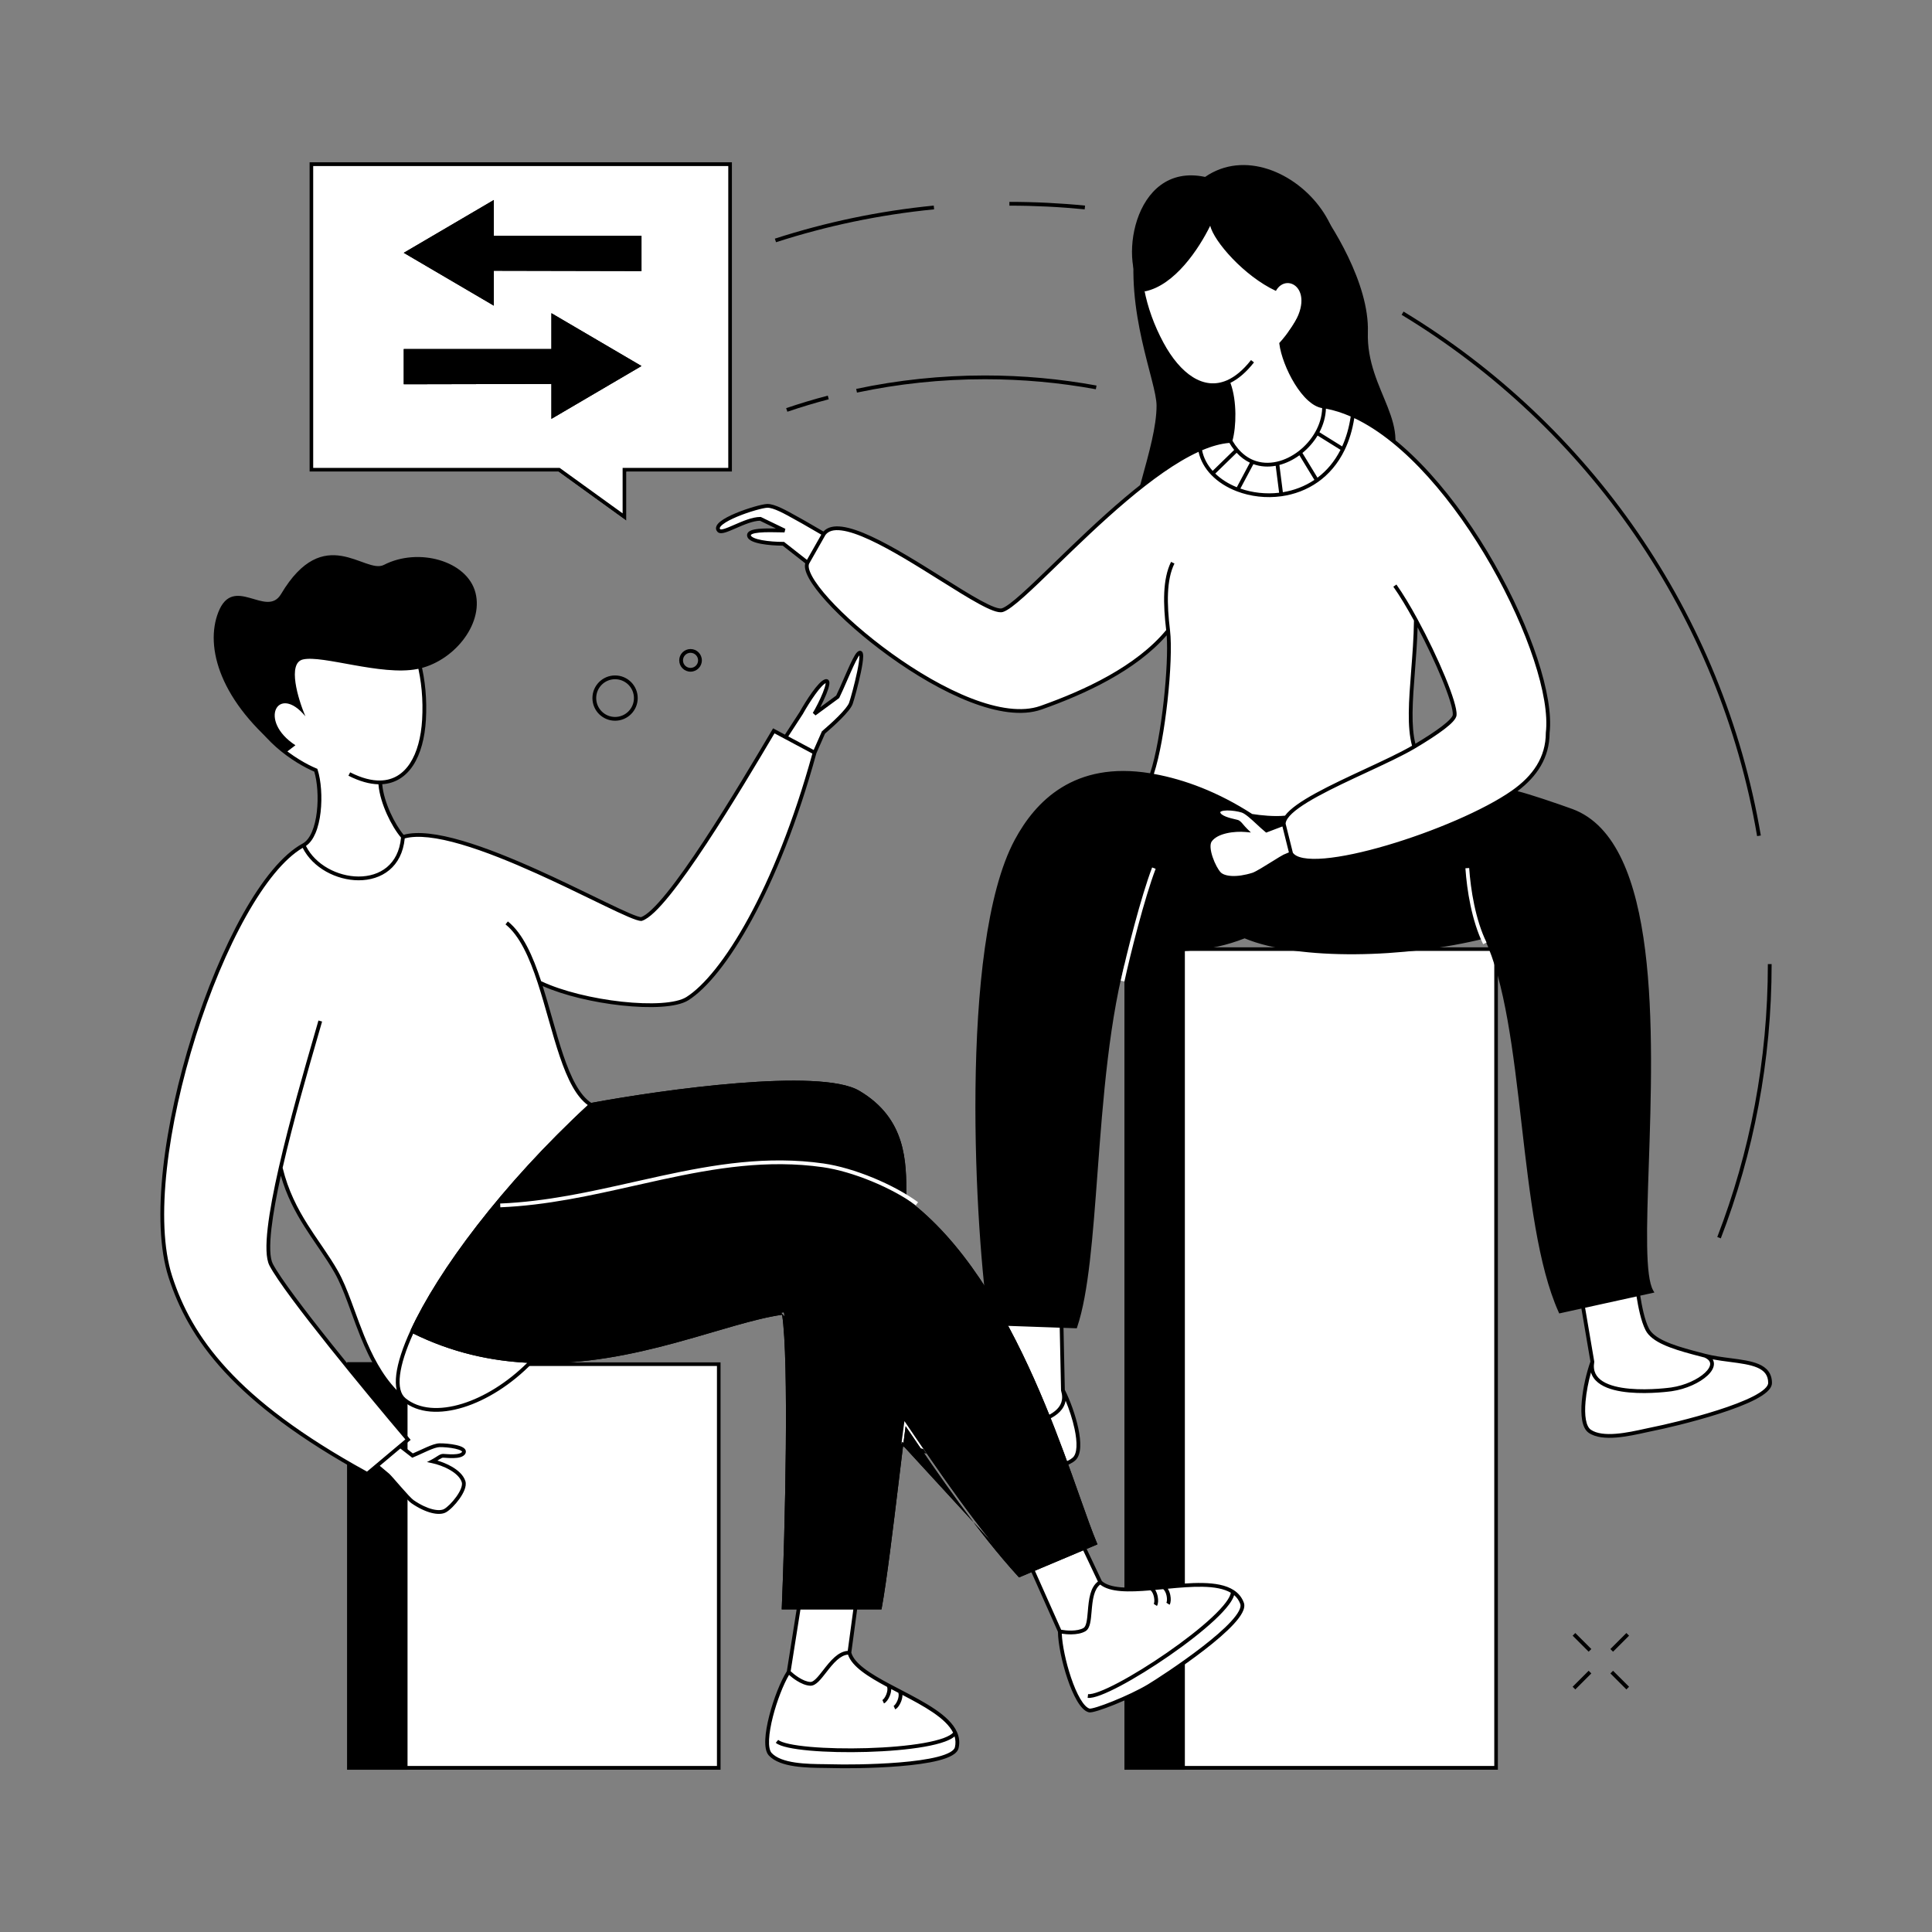 <?xml version="1.0" encoding="utf-8"?>
<svg xmlns="http://www.w3.org/2000/svg" fill="none" height="512" viewBox="0 0 512 512" width="512">
  <rect x="0" y="0" width="512" height="512" fill="#808080" stroke="none"/>
  <path clip-rule="evenodd" d="M261 100.5C249.375 100.5 238.036 101.721 227.104 104.04L226.896 103.062C237.897 100.728 249.305 99.5 261 99.5C271.103 99.5 280.993 100.416 290.59 102.171L290.41 103.155C280.872 101.411 271.043 100.5 261 100.5ZM219.627 105.814C215.918 106.787 212.261 107.889 208.661 109.113L208.339 108.166C211.962 106.934 215.641 105.826 219.373 104.847L219.627 105.814Z" fill="#000" fill-rule="evenodd"/>
  <path clip-rule="evenodd" d="M287.451 55.478C280.888 54.831 274.233 54.5 267.5 54.5V53.5C274.266 53.5 280.954 53.833 287.549 54.483L287.451 55.478ZM247.549 55.478C233.078 56.904 219.058 59.864 205.654 64.194L205.346 63.243C218.818 58.891 232.908 55.916 247.451 54.483L247.549 55.478ZM465.651 221.584C455.697 163.011 420.403 113.067 371.443 83.428L371.961 82.572C421.163 112.357 456.633 162.549 466.636 221.416L465.651 221.584ZM455.097 327.82C463.754 305.379 468.5 280.995 468.5 255.5H469.5C469.5 281.12 464.73 305.626 456.03 328.18L455.097 327.82Z" fill="#000" fill-rule="evenodd"/>
  <path d="M298 251H397V469H298V251Z" fill="#fff"/>
  <path clip-rule="evenodd" d="M396 252H299V468H396V252ZM298 251V469H397V251H298Z" fill="#000" fill-rule="evenodd"/>
  <path d="M298 251H314V469H298V251Z" fill="#000"/>
  <path d="M92 361H191V469H92V361Z" fill="#fff"/>
  <path clip-rule="evenodd" d="M190 362H93V468H190V362ZM92 361V469H191V361H92Z" fill="#000" fill-rule="evenodd"/>
  <path d="M92 361H108V469H92V361Z" fill="#000"/>
  <path d="M306.5 107.5C306.5 101.1 298 82.5 301 63C308.2 55 335.333 53 348 53C353 59.333 362.9 75.2 362.5 88C362 104 375.5 112.5 367 125.5C365.8 125.5 320.833 140.833 298.5 148.5C298.5 135.7 306.5 118.5 306.5 107.5Z" fill="#000"/>
  <path clip-rule="evenodd" d="M290.343 310.964C291.812 291.246 293.464 269.07 298.579 251.525C300.349 251.525 302.083 251.556 303.797 251.587C312.346 251.74 320.391 251.883 329.846 248.135C343.996 254.135 372.659 253.467 393.659 248.135C399.342 259.805 401.537 278.83 403.744 297.954C405.899 316.628 408.065 335.395 413.5 347.5L419.494 346.183L421.996 360.877C419.951 366.525 418.106 377.104 421.309 379.303C424.707 381.638 431.54 380.126 436.155 379.106C436.976 378.924 437.727 378.758 438.376 378.632C442.671 377.797 469.099 371.683 469.088 366.488C469.079 361.801 464.121 361.156 458.495 360.424C456.309 360.139 454.022 359.842 451.885 359.289L451.871 359.285C450.81 359.01 449.663 358.713 448.632 358.436C442.99 356.914 438.042 355.237 436.537 352.29C435.253 349.777 434.538 345.698 434.11 342.973L437.659 342.193C435.443 338.328 435.885 325.278 436.441 308.884C437.632 273.737 439.344 223.217 416.5 214.858C413.404 213.725 404.097 210.502 400.98 209.906C406.582 205.967 410.159 200.916 410.159 194.193C412.449 174.952 386.195 122.548 358.5 110.07C355.969 108.93 353.426 108.124 350.892 107.706C345.648 107.386 340.262 96.837 339.541 91.072C343.264 87.028 350.208 76.329 348.198 65.885C343.83 43.179 307.663 40.637 302.701 63.378C300.915 71.565 302.88 81.769 307.895 91.061C312.397 99.401 318.795 104.158 325.423 101.215L325.657 101.787C327.291 106.267 327.171 113.113 326.079 116.86C323.569 117.003 320.85 117.776 318 119.023C305.566 124.466 290.631 138.946 279.691 149.553C273.072 155.97 267.915 160.97 265.659 161.693C263.667 162.332 257.081 158.202 249.388 153.379C237.152 145.707 222.119 136.281 218.332 141.5L212.92 138.368C212.348 138.056 211.76 137.726 211.167 137.393C208.214 135.735 205.139 134.01 203.34 134.058C200.92 134.122 188.308 138.199 190.5 140.596C191.031 141.177 192.74 140.433 194.816 139.529C196.95 138.599 199.472 137.5 201.5 137.5L207.916 140.596C207.715 140.592 207.512 140.587 207.307 140.583C203.021 140.485 198.134 140.375 198.5 142C198.85 143.558 204 144.107 207.605 144.107L214 149.123C210.5 156 255.659 194.693 275.88 187.549C287.703 183.371 301.547 176.94 309.572 167.128C310.499 174.786 308.329 196.37 305.122 205.483C284.849 201.994 274.741 212.828 269.394 222.735C254.379 250.555 259 328 262.587 350.707L266.394 350.841C266.398 351.621 266.464 352.585 266.536 353.631C266.724 356.369 266.951 359.671 266.212 361.697C265.077 364.805 257.26 368.311 251.845 370.509C249.792 371.318 247.558 371.892 245.422 372.441C239.922 373.855 235.072 375.103 235.634 379.757C236.256 384.913 263.232 387.761 267.597 388.067C268.256 388.113 269.022 388.186 269.859 388.266C274.564 388.717 281.531 389.384 284.619 386.653C287.529 384.08 284.409 373.805 281.691 368.448L281.326 351.37L285 351.5C287.983 342.64 289.097 327.686 290.343 310.964ZM374.477 177.758C373.86 185.692 373.302 192.867 374.79 197.866C381.011 194.169 385.347 191.029 385.5 189.5C385.797 186.526 380.673 174.353 375.216 164.332C375.167 168.879 374.813 173.431 374.477 177.758Z" fill="#fff" fill-rule="evenodd"/>
  <path clip-rule="evenodd" d="M325.642 48.088C315.599 47.467 305.602 52.426 303.19 63.485C301.435 71.524 303.36 81.606 308.335 90.823C310.563 94.95 313.236 98.143 316.126 99.945C318.997 101.734 322.078 102.153 325.22 100.758C327.288 99.84 329.414 98.122 331.533 95.424L332.319 96.042C330.273 98.647 328.175 100.426 326.066 101.466L326.123 101.606L326.127 101.615C326.97 103.926 327.352 106.818 327.39 109.591C327.427 112.267 327.144 114.876 326.617 116.794C327.089 117.604 327.595 118.318 328.129 118.943C329.34 120.361 330.695 121.327 332.117 121.915C334.113 122.741 336.27 122.835 338.39 122.355C340.428 121.894 342.427 120.903 344.193 119.531C345.951 118.166 347.47 116.43 348.564 114.484C349.665 112.526 350.332 110.362 350.389 108.152C349.087 107.939 347.829 107.191 346.674 106.155C345.373 104.989 344.156 103.418 343.094 101.693C340.975 98.25 339.416 94.104 339.045 91.134L339.016 90.904L339.173 90.733C340.999 88.749 343.634 85.11 345.561 80.679C347.488 76.246 348.686 71.067 347.707 65.979C345.578 54.91 335.689 48.709 325.642 48.088ZM351.385 108.3C353.567 108.711 355.76 109.414 357.951 110.374C357.503 113.39 356.721 116.022 355.684 118.301L349.664 114.554C350.68 112.62 351.308 110.492 351.385 108.3ZM349.173 115.426C348.114 117.18 346.733 118.754 345.156 120.042L349.145 126.593C351.545 124.793 353.654 122.36 355.249 119.208L349.173 115.426ZM348.328 127.175L344.36 120.657C342.731 121.842 340.921 122.734 339.052 123.223L339.972 130.443C342.891 129.966 345.759 128.906 348.328 127.175ZM338.982 130.582L338.072 123.441C336.096 123.802 334.075 123.701 332.159 123.004L328.712 129.477C331.865 130.578 335.437 131.001 338.982 130.582ZM327.768 129.122L331.233 122.616C329.982 122.02 328.798 121.155 327.723 119.991L322.062 125.505C323.61 127.005 325.565 128.233 327.768 129.122ZM321.369 124.784L327.07 119.231C326.624 118.671 326.2 118.055 325.802 117.38C323.559 117.553 321.128 118.235 318.562 119.325C318.968 121.364 319.953 123.204 321.369 124.784ZM317.627 119.738C311.63 122.48 305.048 127.289 298.608 132.733C291.967 138.347 285.511 144.606 280.039 149.912L280.032 149.919C276.728 153.122 273.778 155.982 271.372 158.131C270.168 159.206 269.092 160.111 268.17 160.795C267.26 161.47 266.459 161.962 265.811 162.169C265.457 162.283 265.048 162.278 264.625 162.211C264.196 162.143 263.712 162.004 263.186 161.811C262.134 161.426 260.858 160.805 259.422 160.023C256.552 158.46 252.971 156.215 249.135 153.81L249.122 153.802C242.996 149.961 236.208 145.706 230.482 143.059C227.616 141.734 225.055 140.831 222.999 140.571C220.948 140.312 219.542 140.704 218.752 141.772L214.441 149.359C214.298 149.647 214.256 150.068 214.384 150.66C214.514 151.255 214.806 151.972 215.262 152.8C216.175 154.454 217.703 156.469 219.719 158.697C223.748 163.149 229.669 168.384 236.337 173.188C243.005 177.992 250.398 182.35 257.369 185.06C264.361 187.778 270.832 188.802 275.713 187.077C287.459 182.927 301.099 176.581 309.05 166.975C308.223 160.031 308.083 153.467 310.344 148.901L311.24 149.345C309.103 153.66 309.217 160.029 310.068 167.068C310.539 170.959 310.222 178.318 309.394 185.815C308.598 193.02 307.322 200.43 305.783 205.092C314.038 206.594 322.885 209.94 331.842 215.717C334.092 216.073 337.688 216.45 340.539 216.16C341.224 215.222 342.297 214.27 343.62 213.315C345.041 212.29 346.784 211.239 348.719 210.178C352.585 208.06 357.259 205.886 361.743 203.799L361.753 203.795C366.501 201.586 371.024 199.481 374.203 197.631C373.524 195.136 373.315 192.17 373.344 188.908C373.375 185.48 373.669 181.689 373.977 177.73L373.978 177.719C374.311 173.431 374.66 168.941 374.715 164.456C372.857 161.052 370.969 157.912 369.25 155.482L370.067 154.904C371.835 157.406 373.768 160.626 375.655 164.092C378.392 169.118 381.045 174.683 382.978 179.368C383.944 181.71 384.734 183.839 385.264 185.576C385.529 186.444 385.731 187.221 385.858 187.881C385.983 188.533 386.042 189.105 385.997 189.549C385.968 189.843 385.844 190.132 385.678 190.406C385.51 190.683 385.28 190.973 385.004 191.272C384.451 191.869 383.675 192.54 382.724 193.267C380.821 194.723 378.162 196.444 375.045 198.296C371.803 200.222 367.078 202.42 362.185 204.697L362.175 204.701C357.68 206.793 353.033 208.955 349.199 211.055C347.283 212.105 345.579 213.135 344.205 214.126C342.823 215.123 341.808 216.058 341.233 216.912C340.884 217.431 340.718 217.889 340.704 218.291L342.622 225.979C343.069 226.623 343.98 227.109 345.416 227.377C346.882 227.65 348.795 227.677 351.054 227.483C355.568 227.094 361.36 225.833 367.5 224.028C379.787 220.416 393.347 214.661 400.692 209.497C406.209 205.618 409.659 200.703 409.659 194.193V194.163L409.662 194.134C410.222 189.434 409.038 182.636 406.473 174.842C403.913 167.064 399.995 158.351 395.14 149.843C385.557 133.051 372.386 117.17 358.897 110.804C358.394 114.017 357.517 116.819 356.348 119.24C354.566 122.931 352.111 125.725 349.289 127.726C346.336 129.818 342.991 131.035 339.61 131.509C335.537 132.081 331.403 131.576 327.823 130.217C325.164 129.208 322.799 127.724 320.991 125.847C319.328 124.121 318.135 122.06 317.627 119.738ZM341.569 225.89L339.854 219.016L335.55 220.651L335.327 220.469C334.601 219.879 333.819 219.155 333.053 218.445L333.045 218.437C332.269 217.718 331.509 217.014 330.811 216.446C330.099 215.867 329.506 215.477 329.065 215.333C328.11 215.023 326.524 214.766 325.217 214.779C324.557 214.786 324.024 214.861 323.688 214.998C323.522 215.065 323.445 215.131 323.413 215.173C323.393 215.198 323.38 215.225 323.389 215.291C323.412 215.437 323.517 215.619 323.783 215.829C324.046 216.035 324.413 216.227 324.845 216.401C325.708 216.747 326.72 216.98 327.401 217.137L327.432 217.143C327.685 217.202 327.917 217.255 328.054 217.299C328.361 217.399 328.611 217.586 328.831 217.794C329.043 217.995 329.256 218.246 329.476 218.506L329.488 218.52C329.772 218.855 330.091 219.231 330.504 219.637L331.5 220.619L330.107 220.491C328.674 220.361 326.789 220.426 325.066 220.823C323.323 221.223 321.849 221.938 321.102 223.019C320.87 223.355 320.763 223.911 320.816 224.668C320.868 225.409 321.069 226.266 321.359 227.13C321.945 228.874 322.855 230.517 323.494 231.178C323.971 231.672 324.956 232.064 326.442 232.139C327.906 232.212 329.778 231.972 331.925 231.293C332.303 231.174 333.106 230.743 334.127 230.142C335.126 229.554 336.273 228.839 337.311 228.193L337.368 228.157C338.593 227.395 339.692 226.71 340.149 226.492L340.159 226.487L341.569 225.89ZM339.727 217.995C339.762 217.732 339.834 217.471 339.939 217.213C337.566 217.367 334.867 217.141 332.818 216.869C333.117 217.141 333.418 217.419 333.716 217.696L333.724 217.703C334.418 218.346 335.1 218.978 335.736 219.51L339.727 217.995ZM326.83 213.869C326.281 213.808 325.725 213.774 325.207 213.779C324.509 213.786 323.825 213.863 323.312 214.071C323.054 214.176 322.799 214.33 322.62 214.563C322.429 214.812 322.352 215.115 322.401 215.44C322.476 215.941 322.8 216.327 323.165 216.614C323.533 216.904 323.999 217.138 324.472 217.328C325.414 217.707 326.495 217.955 327.166 218.109L327.178 218.111C327.471 218.178 327.657 218.222 327.745 218.25C327.854 218.285 327.977 218.362 328.143 218.519C328.311 218.679 328.49 218.89 328.725 219.167L328.728 219.17C328.799 219.253 328.873 219.341 328.951 219.432C327.668 219.414 326.213 219.533 324.841 219.848C323.02 220.267 321.242 221.058 320.279 222.451C319.854 223.065 319.76 223.899 319.819 224.738C319.879 225.592 320.104 226.536 320.411 227.448C321.018 229.254 321.987 231.057 322.775 231.873C323.511 232.635 324.805 233.058 326.391 233.137C327.999 233.218 329.991 232.953 332.226 232.247C332.735 232.086 333.645 231.586 334.635 231.004C335.644 230.409 336.801 229.689 337.835 229.045L337.839 229.042C339.115 228.248 340.165 227.595 340.571 227.399L341.992 226.797C342.693 227.614 343.842 228.1 345.232 228.36C346.824 228.657 348.838 228.677 351.14 228.479C355.747 228.082 361.611 226.801 367.782 224.987C380.019 221.39 393.581 215.66 401.091 210.438C402.671 210.769 405.614 211.675 408.592 212.655C411.69 213.676 414.786 214.763 416.328 215.327C421.872 217.356 425.968 221.955 428.968 228.346C431.97 234.739 433.851 242.878 434.988 251.888C437.26 269.909 436.537 291.284 435.941 308.867L435.94 308.88C435.663 317.067 435.413 324.438 435.51 330.245C435.559 333.15 435.694 335.677 435.959 337.727C436.177 339.409 436.486 340.81 436.928 341.842L413.791 346.924C408.516 334.896 406.378 316.412 404.241 297.896L404.24 297.887C403.137 288.332 402.035 278.782 400.497 270.161C398.96 261.543 396.981 253.814 394.108 247.916C391.135 241.81 389.741 235.74 389.344 230.03L388.347 230.099C388.739 235.751 390.091 241.753 392.943 247.799C382.613 250.361 370.486 251.802 359.18 251.884C347.643 251.967 337.022 250.634 330.041 247.674L329.852 247.594L329.661 247.67C320.31 251.377 312.357 251.239 303.806 251.087H303.805C302.307 251.06 300.79 251.033 299.246 251.027C301.165 244.499 303.445 237.583 306.26 230.244L305.326 229.886C302.408 237.494 300.063 244.647 298.099 251.385C292.969 268.981 291.314 291.198 289.847 310.892L289.844 310.926C289.221 319.29 288.632 327.198 287.826 334.122C287.041 340.867 286.054 346.646 284.643 350.987L263.017 350.221C261.244 338.717 259.245 313.995 259.515 288.643C259.651 275.818 260.368 262.842 261.986 251.343C263.606 239.834 266.123 229.848 269.834 222.973C272.483 218.064 276.294 212.96 281.922 209.512C287.538 206.07 295.008 204.25 305.037 205.976C311.951 207.166 319.315 209.673 326.83 213.869ZM298.954 252.026C293.939 269.453 292.301 291.404 290.841 311.001L290.841 311.008C290.218 319.364 289.628 327.291 288.819 334.238C288.011 341.181 286.983 347.177 285.474 351.659L285.355 352.013L281.838 351.888L282.188 368.324C283.551 371.035 284.999 374.93 285.755 378.49C286.138 380.292 286.348 382.033 286.271 383.503C286.194 384.952 285.831 386.249 284.95 387.028C283.268 388.515 280.599 389.033 277.867 389.152C275.116 389.272 272.17 388.99 269.826 388.765L269.812 388.764C268.972 388.683 268.214 388.611 267.562 388.565C265.364 388.411 257.509 387.621 250.119 386.222C246.427 385.523 242.827 384.668 240.103 383.656C238.743 383.151 237.575 382.598 236.717 381.989C235.875 381.391 235.241 380.674 235.137 379.816C234.985 378.559 235.197 377.496 235.72 376.597C236.239 375.706 237.04 375.015 238.002 374.452C239.893 373.346 242.535 372.667 245.241 371.971L245.297 371.957C247.438 371.406 249.641 370.839 251.66 370.044C254.362 368.947 257.646 367.531 260.391 366.007C261.764 365.244 262.989 364.462 263.933 363.689C264.89 362.905 265.506 362.174 265.742 361.525C266.082 360.595 266.21 359.334 266.222 357.927C266.234 356.528 266.132 355.038 266.037 353.665L266.037 353.652C265.979 352.816 265.924 352.019 265.903 351.324L262.158 351.192L262.093 350.785C260.294 339.398 258.241 314.332 258.515 288.633C258.651 275.781 259.37 262.76 260.996 251.204C262.621 239.659 265.157 229.532 268.954 222.498C271.651 217.5 275.568 212.232 281.399 208.659C287.162 205.128 294.751 203.278 304.787 204.92C306.311 200.377 307.597 192.974 308.4 185.705C309.148 178.932 309.469 172.344 309.186 168.36C300.976 177.77 287.513 183.969 276.046 188.02C270.817 189.868 264.06 188.734 257.007 185.992C249.933 183.241 242.464 178.835 235.752 173.999C229.04 169.163 223.063 163.882 218.978 159.368C216.937 157.114 215.353 155.033 214.387 153.283C213.904 152.409 213.565 151.597 213.407 150.873C213.285 150.311 213.266 149.771 213.401 149.289L207.432 144.607C205.644 144.598 203.505 144.458 201.74 144.129C200.832 143.96 199.997 143.736 199.354 143.441C198.745 143.16 198.155 142.745 198.012 142.11C197.937 141.775 197.997 141.453 198.188 141.181C198.366 140.927 198.632 140.752 198.911 140.624C199.465 140.371 200.246 140.23 201.112 140.147C202.405 140.024 204.015 140.021 205.629 140.048L201.388 138.001C200.481 138.02 199.445 138.27 198.359 138.639C197.231 139.022 196.086 139.52 195.016 139.987L194.991 139.998C193.972 140.441 193.004 140.863 192.223 141.098C191.829 141.216 191.448 141.299 191.111 141.302C190.776 141.304 190.4 141.228 190.131 140.934C189.94 140.725 189.809 140.483 189.763 140.212C189.717 139.942 189.762 139.68 189.86 139.44C190.049 138.978 190.454 138.557 190.931 138.18C191.899 137.415 193.398 136.658 194.998 135.99C196.609 135.319 198.362 134.722 199.866 134.289C201.35 133.861 202.65 133.576 203.327 133.557C204.355 133.53 205.669 134 207.031 134.632C208.411 135.273 209.932 136.126 211.401 136.951L211.412 136.957C212.005 137.29 212.591 137.619 213.16 137.929L213.171 137.935L218.215 140.854C219.346 139.623 221.102 139.324 223.124 139.579C225.335 139.859 228.007 140.813 230.902 142.151C236.692 144.828 243.53 149.115 249.634 152.943L249.654 152.955C253.505 155.369 257.06 157.598 259.9 159.145C261.321 159.918 262.547 160.512 263.53 160.872C264.022 161.052 264.439 161.169 264.782 161.223C265.13 161.278 265.363 161.263 265.506 161.217C265.987 161.063 266.676 160.658 267.574 159.992C268.461 159.334 269.511 158.452 270.706 157.385C273.095 155.251 276.03 152.405 279.343 149.194L279.348 149.189C284.815 143.888 291.294 137.607 297.962 131.969C304.627 126.336 311.514 121.316 317.8 118.565C320.551 117.361 323.206 116.582 325.691 116.385C326.162 114.596 326.426 112.149 326.39 109.605C326.353 106.902 325.98 104.135 325.191 101.967L325.151 101.87C321.828 103.172 318.567 102.644 315.597 100.793C312.506 98.867 309.73 95.512 307.455 91.298C302.4 81.933 300.394 71.605 302.213 63.272C304.762 51.589 315.329 46.449 325.703 47.09C336.072 47.731 346.451 54.154 348.689 65.79C349.72 71.146 348.451 76.539 346.478 81.078C344.558 85.493 341.954 89.144 340.067 91.236C340.467 94.019 341.936 97.905 343.946 101.169C344.976 102.842 346.134 104.328 347.341 105.41C348.554 106.498 349.77 107.136 350.923 107.207L350.948 107.208L350.973 107.212C353.557 107.638 356.141 108.459 358.705 109.614C372.702 115.92 386.255 132.257 396.008 149.347C400.892 157.905 404.839 166.68 407.423 174.53C409.996 182.348 411.236 189.303 410.659 194.223C410.649 200.772 407.334 205.761 402.164 209.662C403.885 210.096 406.409 210.884 408.904 211.706C412.013 212.729 415.119 213.82 416.672 214.388C422.55 216.539 426.807 221.39 429.873 227.921C432.938 234.45 434.838 242.705 435.98 251.763C438.263 269.871 437.536 291.319 436.941 308.879L436.94 308.901C436.662 317.102 436.413 324.449 436.51 330.228C436.559 333.118 436.693 335.603 436.951 337.599C437.211 339.611 437.59 341.068 438.092 341.945L438.431 342.536L434.678 343.36C435.115 346.074 435.81 349.767 436.982 352.062C437.656 353.381 439.138 354.477 441.242 355.442C443.331 356.402 445.944 357.192 448.763 357.953C449.79 358.23 450.935 358.526 451.996 358.801L452.01 358.804C452.01 358.804 452.01 358.804 452.01 358.804C454.112 359.348 456.368 359.642 458.559 359.928L458.617 359.935C461.385 360.295 464.088 360.647 466.096 361.514C467.118 361.954 467.996 362.543 468.619 363.364C469.247 364.193 469.586 365.221 469.588 366.487C469.59 367.351 469.048 368.14 468.285 368.836C467.508 369.545 466.416 370.236 465.128 370.904C462.547 372.24 459.078 373.527 455.499 374.671C448.334 376.96 440.634 378.702 438.471 379.122C437.83 379.247 437.087 379.411 436.264 379.593L436.263 379.594L436.249 379.597C433.95 380.105 431.06 380.745 428.315 380.961C425.589 381.176 422.877 380.987 421.025 379.715C420.056 379.049 419.538 377.807 419.285 376.377C419.029 374.928 419.026 373.175 419.186 371.34C419.502 367.721 420.461 363.687 421.481 360.831L419.089 346.784L413.21 348.075L413.044 347.704C407.577 335.529 405.405 316.704 403.256 298.088L403.248 298.011C402.144 288.445 401.045 278.924 399.513 270.337C398.012 261.925 396.102 254.445 393.385 248.719C382.927 251.333 370.638 252.801 359.187 252.884C347.706 252.967 337.009 251.658 329.84 248.674C320.375 252.383 312.295 252.239 303.815 252.087L303.788 252.087C302.195 252.058 300.589 252.03 298.954 252.026ZM420.067 346.569L422.504 360.877L422.489 360.962C422.275 362.203 422.425 363.205 422.821 364.024C423.219 364.846 423.884 365.523 424.766 366.078C426.544 367.197 429.127 367.77 431.841 368.018C434.541 368.264 437.305 368.183 439.401 368.04C440.448 367.968 441.324 367.881 441.938 367.811C442.245 367.777 442.486 367.747 442.65 367.725C442.732 367.715 442.795 367.706 442.837 367.7L442.895 367.692L442.898 367.692L442.899 367.692C446.57 367.161 449.981 365.53 451.825 363.803C452.759 362.928 453.207 362.109 453.213 361.462C453.219 360.892 452.875 360.273 451.721 359.762C450.667 359.49 449.527 359.195 448.502 358.918C445.679 358.157 442.996 357.348 440.825 356.351C438.667 355.361 436.923 354.145 436.092 352.517C434.848 350.082 434.135 346.272 433.7 343.575L420.067 346.569ZM453.875 360.239C454.102 360.612 454.218 361.025 454.213 361.473C454.202 362.534 453.507 363.597 452.509 364.533C450.488 366.425 446.876 368.128 443.042 368.681L443.041 368.682L443.038 368.682L443.024 368.684L442.974 368.691C442.929 368.697 442.864 368.706 442.779 368.717C442.61 368.739 442.363 368.77 442.05 368.805C441.424 368.876 440.533 368.964 439.47 369.037C437.346 369.183 434.523 369.267 431.75 369.014C428.991 368.762 426.216 368.172 424.233 366.924C423.234 366.296 422.419 365.489 421.921 364.459C421.803 364.217 421.705 363.965 421.626 363.702C420.96 366.095 420.406 368.872 420.183 371.427C420.026 373.218 420.035 374.874 420.27 376.203C420.508 377.552 420.96 378.457 421.592 378.891C423.139 379.954 425.542 380.176 428.236 379.964C430.906 379.754 433.734 379.129 436.047 378.617C436.866 378.436 437.624 378.268 438.281 378.141C440.412 377.726 448.074 375.994 455.194 373.718C458.757 372.58 462.162 371.313 464.668 370.016C465.923 369.366 466.927 368.721 467.611 368.098C468.308 367.462 468.589 366.924 468.588 366.489C468.586 365.412 468.302 364.602 467.822 363.968C467.336 363.327 466.622 362.829 465.7 362.432C463.834 361.627 461.268 361.289 458.43 360.919L458.415 360.917C456.935 360.725 455.392 360.524 453.875 360.239ZM217.652 141.684L212.675 138.804C212.103 138.491 211.515 138.161 210.925 137.83L210.922 137.829C209.441 136.997 207.952 136.162 206.61 135.539C205.247 134.906 204.124 134.537 203.354 134.557C202.821 134.571 201.636 134.82 200.143 135.25C198.67 135.674 196.954 136.258 195.383 136.913C193.802 137.573 192.407 138.288 191.551 138.965C191.116 139.308 190.876 139.599 190.786 139.819C190.744 139.92 190.74 139.992 190.749 140.045C190.758 140.096 190.786 140.168 190.869 140.259C190.869 140.259 190.877 140.269 190.909 140.279C190.945 140.291 191.006 140.302 191.102 140.302C191.3 140.3 191.575 140.249 191.935 140.14C192.653 139.924 193.568 139.527 194.616 139.07L194.625 139.066C195.687 138.604 196.867 138.09 198.037 137.692C199.207 137.295 200.405 137 201.5 137H201.614L208.133 140.146L207.905 141.096C207.704 141.092 207.5 141.087 207.296 141.082C205.142 141.034 202.883 140.983 201.207 141.143C200.361 141.224 199.72 141.354 199.327 141.534C199.132 141.623 199.043 141.704 199.007 141.756C198.984 141.788 198.971 141.818 198.988 141.89C199.02 142.033 199.205 142.271 199.772 142.532C200.306 142.778 201.05 142.983 201.924 143.146C203.666 143.471 205.822 143.607 207.605 143.607H207.778L213.852 148.371L217.652 141.684ZM266.905 351.36C266.927 352.015 266.979 352.773 267.035 353.596L267.036 353.606C267.129 354.969 267.234 356.495 267.222 357.935C267.21 359.37 267.082 360.772 266.682 361.868C266.351 362.773 265.564 363.645 264.567 364.462C263.557 365.289 262.276 366.104 260.876 366.881C258.088 368.429 254.773 369.859 252.068 370.958C250.983 371.605 250.715 372.263 250.789 372.83C250.874 373.472 251.416 374.23 252.448 374.985C254.486 376.476 258.067 377.68 261.775 377.759L261.778 377.759L261.79 377.76L261.837 377.76C261.879 377.761 261.943 377.762 262.025 377.762C262.191 377.764 262.434 377.764 262.743 377.761C263.361 377.755 264.241 377.735 265.289 377.678C267.386 377.566 270.14 377.309 272.79 376.735C275.454 376.159 277.947 375.275 279.576 373.948C280.383 373.29 280.961 372.536 281.256 371.672C281.549 370.811 281.576 369.798 281.212 368.592L281.192 368.527L280.837 351.853L266.905 351.36ZM249.985 371.695C248.514 372.162 247.007 372.55 245.562 372.921L245.546 372.925C242.772 373.639 240.263 374.288 238.507 375.315C237.639 375.823 236.989 376.405 236.585 377.1C236.185 377.788 236.001 378.627 236.13 379.696C236.182 380.128 236.527 380.628 237.296 381.174C238.051 381.709 239.126 382.227 240.451 382.719C243.096 383.701 246.63 384.544 250.305 385.24C257.65 386.63 265.466 387.416 267.632 387.568C268.298 387.614 269.069 387.688 269.903 387.768L269.907 387.768C272.265 387.994 275.148 388.27 277.823 388.153C280.523 388.036 282.882 387.522 284.288 386.279C284.862 385.771 285.2 384.818 285.272 383.45C285.343 382.102 285.15 380.457 284.777 378.698C284.244 376.189 283.356 373.501 282.403 371.207C282.356 371.477 282.289 371.739 282.202 371.994C281.833 373.077 281.123 373.977 280.208 374.723C278.392 376.203 275.709 377.127 273.001 377.713C270.28 378.302 267.468 378.563 265.342 378.677C264.278 378.734 263.383 378.755 262.753 378.761C262.438 378.764 262.189 378.764 262.018 378.762C261.933 378.762 261.867 378.761 261.822 378.76L261.771 378.759L261.758 378.759L261.754 378.759L261.753 378.759C257.88 378.677 254.09 377.426 251.858 375.792C250.754 374.984 249.937 374.013 249.798 372.96C249.74 372.516 249.804 372.092 249.985 371.695ZM375.678 166.251C375.568 170.173 375.265 174.071 374.976 177.789L374.975 177.797C374.666 181.768 374.374 185.527 374.344 188.917C374.316 192.025 374.509 194.791 375.097 197.1C377.956 195.385 380.372 193.807 382.117 192.473C383.047 191.761 383.772 191.13 384.27 190.592C384.518 190.324 384.701 190.088 384.823 189.887C384.948 189.682 384.993 189.539 385.002 189.45C385.032 189.151 384.995 188.692 384.876 188.07C384.758 187.456 384.566 186.715 384.307 185.868C383.79 184.172 383.013 182.075 382.053 179.749C380.347 175.615 378.074 170.783 375.678 166.251Z" fill="#000" fill-rule="evenodd"/>
  <path d="M298.578 251.525C289.126 283.95 291.5 332.193 285 351.5L281.326 351.37L266.393 350.841L262.587 350.707C259 328 254.378 250.555 269.393 222.735C274.74 212.828 284.848 201.994 305.122 205.483C313.498 206.925 320.077 208.946 329.219 214.858C329.638 214.994 330.129 215.295 330.663 215.696C333.907 217.179 338.229 216.932 340.818 216.633C340.613 216.988 340.203 217.827 340.203 218.349L335.642 220.081C334.057 218.793 332.184 216.837 330.663 215.696C330.151 215.462 329.666 215.184 329.219 214.858C327.201 214.202 322.659 213.802 322.895 215.366C323.13 216.929 327.227 217.556 327.899 217.775C328.572 217.993 329.026 218.884 330.153 219.994C327.194 219.724 322.4 220.261 320.691 222.735C319.377 224.636 321.708 230.048 323.135 231.526C324.347 232.781 327.693 233.155 332.076 231.77C333.504 231.319 339.229 227.486 340.365 226.943L342.157 226.183C346.5 233 386.162 220.324 400.979 209.906C404.097 210.502 413.404 213.725 416.5 214.858C450 227.117 430.691 330.04 437.659 342.193L434.11 342.973L419.494 346.183L413.5 347.5C402.5 323 404.891 271.201 393.659 248.135C372.659 253.466 343.995 254.135 329.846 248.135C318.495 252.635 309.175 251.525 298.578 251.525Z" fill="#000"/>
  <path clip-rule="evenodd" d="M306.26 230.244C303.362 237.8 299.488 253.11 297.989 260.105L297.011 259.895C298.512 252.89 302.399 237.517 305.326 229.886L306.26 230.244Z" fill="#fff" fill-rule="evenodd"/>
  <path clip-rule="evenodd" d="M389.345 230.03C389.743 235.774 390.987 243.697 393.95 249.781L393.05 250.219C390.005 243.964 388.749 235.89 388.347 230.099L389.345 230.03Z" fill="#fff" fill-rule="evenodd"/>
  <path d="M338.126 77.092C329.668 73.155 321.657 63.908 320.725 59.817C317.688 66.001 311.321 75.586 303.449 77.218C296.194 71.255 299.823 42.719 319.366 46.888C339.992 32.654 373.622 70.256 341.313 88.132C349.716 77.193 341.084 71.754 338.126 77.092Z" fill="#000"/>
  <path d="M288.644 453.286C284.882 452.314 280.878 438.35 280.868 432.343L273.591 415.999L270.185 417.436C259.217 405.397 248.695 389.887 239.685 376.606C238.352 385.798 235.185 415.2 233.185 426H226.715L225.098 437.984C225.901 441.194 230.345 443.942 235.501 446.694C236.444 447.197 237.411 447.701 238.384 448.208L238.386 448.209L238.39 448.21L238.393 448.212L238.478 448.257C244.76 451.528 251.262 454.929 253.16 459.229C253.701 460.454 253.869 461.752 253.551 463.141C252.393 468.205 225.267 468.217 220.894 468.064C220.234 468.041 219.466 468.034 218.627 468.027H218.625L218.623 468.027C213.897 467.983 206.899 467.919 204.113 464.88C201.488 462.016 205.734 448.124 208.998 443.081L211.703 426H207.685C208.519 406.357 209.685 359.347 207.685 347.862C192.472 349.827 168.011 361.724 140.887 360.698C129.739 372.255 114.708 377.124 107.159 370.94C96.375 362.106 94.215 346.071 89.119 337.077C84.445 328.827 77.324 321.755 74.384 309.472C71.689 321.287 70.076 331.751 71.857 335.159C75.808 342.721 97.683 369.213 108.126 381.515L106.087 383.228L109.327 385.741C111.883 384.702 114.804 383.03 116.5 383C118.621 382.963 123.578 383.532 122.896 384.959C122.213 386.385 118.113 385.787 117.406 385.799C116.699 385.812 116.004 386.531 114.602 387.262C117.51 387.869 121.937 389.785 122.849 392.651C123.55 394.853 119.738 399.347 117.942 400.343C116.415 401.189 113.106 400.567 109.32 397.962C108.086 397.113 103.732 391.774 102.804 390.923L99.863 388.458L97.319 390.595C61.986 371.26 50.362 354.456 45.152 338.357C35.628 308.929 59.653 235.27 80.435 223.991C85.053 221.485 85.476 209.648 83.693 204.118C78.61 202.027 67.795 195.265 65.202 184.95C59.565 162.526 91.269 144.937 105.377 163.45C110.456 170.115 112.987 180.194 112.369 190.735C111.814 200.196 108.025 207.21 100.775 207.344L100.804 207.962C101.217 212.713 104.218 218.867 106.792 221.801C121.69 217.202 165.801 243.758 169.968 243.554C176.841 241.339 196.424 208.268 205.064 193.679L208.183 195.344L212.307 189.003C214.073 185.856 217.277 180.898 218.821 180.493C220.51 180.051 217.383 186.654 215.826 189.191L221.996 184.658C223.715 181.154 226.327 174.347 227.467 173.229C229.787 170.955 226.289 184.088 225.5 186.378C224.87 188.209 220.647 192.046 218.228 194.115L215.878 199.451C205.872 235.947 191.592 258.681 182.162 264.652C176.4 268.3 154.416 265.885 142.996 260.383C147.155 273.106 149.796 288.587 156.595 292.803C175.98 289.202 217.293 283.5 227.467 289.5C240.185 297 239.685 308.828 239.685 317.905C269.53 339.748 283.358 392.819 290.185 409L287.299 410.218L291.595 419.3C294.017 421.555 299.241 421.439 305.063 420.939C306.124 420.848 307.205 420.744 308.292 420.639L308.308 420.638L308.312 420.637L308.316 420.637L308.411 420.628C315.461 419.95 322.767 419.261 326.701 421.834C327.822 422.566 328.669 423.564 329.159 424.902C330.946 429.779 308.203 444.564 304.452 446.817C299.5 449.793 289.882 453.605 288.644 453.286Z" fill="#fff"/>
  <path clip-rule="evenodd" d="M78.124 159.288C69.281 164.096 62.939 173.896 65.687 184.828C66.95 189.853 70.225 194.04 73.845 197.243C77.464 200.445 81.39 202.63 83.883 203.656L84.098 203.744L84.169 203.965C85.087 206.814 85.427 211.23 84.961 215.246C84.727 217.258 84.289 219.196 83.603 220.803C82.993 222.23 82.169 223.439 81.079 224.183C83.577 229.196 89.493 232.268 95.01 232.286C97.829 232.295 100.5 231.506 102.533 229.814C104.521 228.159 105.944 225.605 106.276 221.969C104.988 220.453 103.629 218.208 102.532 215.768C101.394 213.238 100.519 210.456 100.306 208.005L100.305 207.995L100.298 207.844C97.947 207.793 95.293 207.067 92.338 205.571L92.79 204.678C95.85 206.228 98.503 206.886 100.765 206.844C104.202 206.781 106.818 205.099 108.664 202.264C110.522 199.41 111.595 195.387 111.87 190.705C112.483 180.249 109.967 170.298 104.979 163.753C98.119 154.751 86.963 154.481 78.124 159.288ZM101.298 207.823C104.86 207.599 107.592 205.742 109.502 202.81C111.489 199.758 112.587 195.544 112.868 190.764C113.491 180.139 110.945 169.932 105.775 163.147C98.527 153.636 86.777 153.444 77.646 158.409C68.519 163.372 61.828 173.579 64.717 185.071C66.047 190.361 69.476 194.713 73.182 197.992C76.788 201.182 80.691 203.391 83.285 204.49C84.099 207.18 84.409 211.324 83.968 215.131C83.741 217.083 83.319 218.919 82.683 220.41C82.043 221.908 81.211 223.001 80.196 223.552C74.868 226.443 69.413 233.271 64.379 242.236C59.333 251.224 54.666 262.441 50.952 274.218C47.237 285.995 44.469 298.345 43.228 309.604C41.987 320.85 42.263 331.054 44.676 338.511C49.937 354.766 61.671 371.657 97.079 391.033L97.379 391.198L99.863 389.11L102.474 391.298C102.685 391.494 103.107 391.959 103.665 392.593C103.955 392.922 104.272 393.285 104.604 393.667C104.915 394.023 105.24 394.396 105.571 394.773C106.251 395.548 106.945 396.327 107.548 396.966C108.137 397.592 108.676 398.126 109.037 398.374C110.968 399.703 112.795 400.539 114.356 400.932C115.896 401.319 117.257 401.294 118.184 400.78C119.176 400.23 120.63 398.789 121.739 397.24C122.298 396.457 122.79 395.62 123.097 394.821C123.399 394.036 123.552 393.211 123.326 392.499C122.812 390.886 121.343 389.609 119.724 388.676C118.505 387.974 117.148 387.435 115.915 387.077C116.023 387.009 116.124 386.944 116.22 386.882C116.331 386.811 116.433 386.745 116.529 386.685C116.975 386.407 117.216 386.303 117.414 386.299C117.513 386.298 117.694 386.311 117.957 386.329C118.094 386.339 118.253 386.351 118.434 386.362C118.933 386.395 119.551 386.425 120.173 386.409C120.789 386.393 121.438 386.332 121.991 386.17C122.529 386.011 123.084 385.724 123.347 385.174C123.494 384.867 123.498 384.541 123.353 384.244C123.221 383.973 122.988 383.773 122.749 383.623C122.272 383.322 121.58 383.103 120.858 382.943C119.396 382.617 117.586 382.481 116.492 382.5C115.528 382.517 114.284 382.988 113.036 383.534C112.514 383.762 111.989 384.005 111.465 384.247C110.774 384.566 110.084 384.884 109.404 385.169L106.883 383.213L108.833 381.574L108.508 381.191C103.288 375.043 95.212 365.349 87.948 356.247C84.315 351.697 80.888 347.297 78.124 343.564C75.353 339.823 73.267 336.778 72.3 334.927C71.908 334.177 71.678 332.977 71.621 331.352C71.566 329.741 71.682 327.771 71.939 325.525C72.395 321.544 73.289 316.733 74.423 311.583C75.945 316.866 78.23 321.169 80.678 325.053C81.799 326.833 82.958 328.528 84.09 330.185C84.343 330.556 84.595 330.925 84.845 331.292C86.215 333.306 87.526 335.28 88.684 337.323C89.937 339.535 91.016 342.192 92.103 345.095C92.442 346.002 92.782 346.933 93.128 347.88C93.886 349.956 94.674 352.11 95.543 354.256C98.076 360.514 101.35 366.828 106.842 371.327C110.802 374.571 116.65 374.862 122.822 372.949C128.952 371.05 135.502 366.951 141.092 361.206C154.647 361.684 167.522 358.964 178.884 355.884C182.42 354.926 185.822 353.929 189.051 352.983C191.029 352.403 192.942 351.843 194.781 351.322C199.431 350.005 203.618 348.937 207.27 348.422C208.194 354.414 208.39 368.623 208.248 383.867C208.102 399.505 207.602 416.162 207.186 425.979L207.164 426.5H211.117L208.521 442.899C206.862 445.504 204.998 450.236 203.863 454.674C203.287 456.922 202.892 459.121 202.81 460.952C202.769 461.867 202.806 462.707 202.945 463.423C203.082 464.133 203.329 464.764 203.745 465.217C205.262 466.873 207.862 467.667 210.567 468.071C213.29 468.477 216.25 468.505 218.604 468.526L218.615 468.526L218.617 468.527L218.622 468.526C218.623 468.526 218.624 468.527 218.625 468.527C219.466 468.534 220.226 468.541 220.877 468.564C223.079 468.641 230.973 468.676 238.469 468.057C242.214 467.748 245.883 467.274 248.699 466.552C250.104 466.192 251.324 465.764 252.24 465.248C253.14 464.742 253.846 464.094 254.038 463.252C254.382 461.751 254.199 460.343 253.618 459.027C252.609 456.743 250.409 454.752 247.744 452.943C245.067 451.127 241.844 449.446 238.709 447.813L238.624 447.769L238.621 447.767L238.62 447.767L238.618 447.766L238.616 447.765L238.615 447.764C237.642 447.257 236.677 446.755 235.736 446.252C233.161 444.878 230.793 443.519 228.973 442.115C227.179 440.731 225.993 439.358 225.606 437.953L227.152 426.5H233.601L233.677 426.091C234.957 419.177 236.719 404.622 238.169 392.641C238.888 386.699 239.531 381.39 240 377.96C248.842 390.992 259.114 406.026 269.816 417.772L270.054 418.034L273.334 416.65L280.369 432.451C280.397 435.538 281.411 440.523 282.876 444.863C283.618 447.062 284.484 449.121 285.413 450.701C285.877 451.491 286.364 452.176 286.871 452.7C287.373 453.221 287.924 453.616 288.519 453.77C288.677 453.811 288.854 453.809 289.011 453.797C289.178 453.783 289.368 453.754 289.575 453.711C289.99 453.627 290.504 453.487 291.088 453.306C292.259 452.941 293.746 452.396 295.343 451.751C298.533 450.461 302.202 448.752 304.71 447.246C306.599 446.111 313.239 441.84 319.188 437.239C322.161 434.94 324.979 432.544 326.948 430.405C327.93 429.338 328.72 428.314 329.207 427.383C329.686 426.468 329.926 425.541 329.629 424.73C329.099 423.283 328.179 422.202 326.975 421.415C324.885 420.049 321.955 419.577 318.735 419.512C315.501 419.447 311.882 419.792 308.363 420.13L308.268 420.139L308.266 420.139L308.262 420.14L308.26 420.14L308.258 420.14L308.244 420.142C307.157 420.246 306.078 420.35 305.02 420.44C302.112 420.69 299.386 420.841 297.095 420.654C294.836 420.47 293.094 419.965 292.005 418.997L287.974 410.475L290.84 409.266L290.646 408.806C289.405 405.866 287.933 401.702 286.167 396.709C285.513 394.861 284.819 392.899 284.082 390.843C281.358 383.247 278.052 374.4 274.024 365.372C266.012 347.417 255.113 328.675 240.185 317.652C240.186 317.398 240.186 317.142 240.187 316.883C240.206 307.97 240.231 296.446 227.721 289.069C225.061 287.5 220.457 286.732 214.85 286.479C209.214 286.225 202.467 286.489 195.445 287.053C181.493 288.173 166.409 290.478 156.697 292.276C155.166 291.273 153.828 289.635 152.622 287.502C151.376 285.298 150.29 282.604 149.279 279.623C148.269 276.643 147.34 273.395 146.4 270.087L146.267 269.617C145.478 266.838 144.68 264.025 143.821 261.315C149.541 263.847 157.42 265.656 164.646 266.446C168.488 266.866 172.164 267 175.25 266.797C178.313 266.595 180.876 266.058 182.43 265.074C187.256 262.019 193.233 254.748 199.243 243.738C205.26 232.714 211.341 217.881 216.351 199.618L218.639 194.42C219.846 193.386 221.473 191.935 222.89 190.509C223.614 189.779 224.29 189.05 224.828 188.381C225.356 187.725 225.786 187.085 225.973 186.54C226.376 185.37 227.453 181.493 228.139 178.194C228.48 176.552 228.734 175.01 228.749 174.009C228.753 173.757 228.742 173.521 228.708 173.318C228.676 173.13 228.613 172.9 228.461 172.722C228.378 172.625 228.263 172.538 228.115 172.494C227.968 172.451 227.825 172.461 227.703 172.495C227.477 172.557 227.281 172.712 227.117 172.872C226.93 173.056 226.738 173.328 226.549 173.636C226.356 173.952 226.147 174.336 225.927 174.767C225.489 175.63 224.997 176.705 224.492 177.846C224.187 178.532 223.878 179.241 223.572 179.945C222.873 181.547 222.188 183.121 221.601 184.328L217.377 187.431C217.953 186.317 218.549 185.05 219.005 183.911C219.389 182.95 219.691 182.037 219.78 181.375C219.822 181.066 219.835 180.698 219.687 180.408C219.602 180.241 219.459 180.093 219.251 180.019C219.055 179.949 218.859 179.966 218.695 180.009C218.411 180.084 218.131 180.249 217.869 180.447C217.602 180.649 217.322 180.908 217.039 181.206C216.471 181.8 215.855 182.576 215.242 183.427C214.016 185.125 212.768 187.161 211.879 188.744L208.014 194.687L204.877 193.012L204.634 193.424C200.313 200.72 193.263 212.625 186.436 222.981C183.022 228.161 179.67 232.943 176.747 236.564C175.285 238.375 173.939 239.887 172.751 241.01C171.587 242.111 170.622 242.795 169.884 243.055C169.708 243.048 169.387 242.981 168.891 242.818C168.356 242.642 167.676 242.376 166.864 242.03C165.242 241.337 163.128 240.339 160.651 239.144C159.611 238.643 158.508 238.107 157.352 237.546C153.007 235.436 147.912 232.961 142.609 230.574C135.897 227.551 128.831 224.658 122.503 222.808C119.338 221.884 116.346 221.216 113.667 220.927C111.136 220.653 108.855 220.713 106.962 221.231C105.774 219.808 104.493 217.691 103.444 215.358C102.335 212.892 101.504 210.226 101.303 207.928L101.298 207.823ZM107.26 222.186C106.885 225.987 105.366 228.757 103.173 230.582C100.922 232.456 98.007 233.296 95.007 233.286C89.208 233.267 82.927 230.065 80.215 224.689C75.288 227.579 70.118 234.057 65.251 242.725C60.246 251.64 55.604 262.792 51.906 274.518C48.207 286.245 45.455 298.531 44.222 309.713C42.987 320.907 43.279 330.945 45.628 338.203C50.773 354.101 62.237 370.768 97.259 389.992L107.42 381.455C102.19 375.287 94.289 365.795 87.166 356.871C83.53 352.316 80.095 347.906 77.32 344.16C74.553 340.423 72.422 337.32 71.414 335.39C70.915 334.436 70.68 333.051 70.622 331.386C70.564 329.707 70.685 327.683 70.946 325.411C71.466 320.865 72.548 315.275 73.897 309.361C76.719 296.987 80.726 283.135 83.267 274.354C83.687 272.902 84.067 271.59 84.394 270.445L85.356 270.72C85.027 271.868 84.646 273.184 84.226 274.637C81.692 283.395 77.712 297.156 74.898 309.469C76.354 315.485 78.826 320.239 81.524 324.52C82.635 326.282 83.781 327.96 84.912 329.616C85.166 329.988 85.419 330.359 85.671 330.729C87.043 332.746 88.374 334.749 89.554 336.83C90.849 339.116 91.951 341.836 93.039 344.745C93.384 345.666 93.727 346.605 94.075 347.557C94.83 349.624 95.607 351.751 96.469 353.881C98.59 359.118 101.193 364.288 105.126 368.379C104.851 367.198 104.827 365.807 105.016 364.261C105.404 361.08 106.708 357.089 108.819 352.515C116.02 336.907 132.771 314.171 155.791 292.865C154.23 291.733 152.909 290.041 151.751 287.994C150.46 285.712 149.351 282.95 148.332 279.944C147.312 276.936 146.377 273.665 145.438 270.36L145.306 269.895C144.411 266.738 143.509 263.56 142.521 260.538C140.318 253.799 137.729 247.979 133.969 244.971L134.594 244.19C138.573 247.373 141.22 253.381 143.405 260.024C149.04 262.694 157.229 264.629 164.755 265.452C168.557 265.867 172.171 265.997 175.185 265.799C178.221 265.599 180.567 265.07 181.895 264.229C186.498 261.314 192.376 254.232 198.365 243.259C204.301 232.383 210.316 217.743 215.29 199.703L205.25 194.345C200.913 201.67 193.986 213.345 187.271 223.532C183.85 228.721 180.478 233.534 177.525 237.192C176.05 239.021 174.671 240.57 173.438 241.737C172.219 242.89 171.093 243.717 170.121 244.03L170.058 244.051L169.992 244.054C169.63 244.072 169.134 243.95 168.58 243.768C168.004 243.58 167.294 243.301 166.472 242.949C164.826 242.247 162.693 241.239 160.217 240.045C159.173 239.542 158.067 239.005 156.909 238.442C152.565 236.332 147.487 233.866 142.199 231.485C135.501 228.469 128.484 225.598 122.222 223.768C119.091 222.853 116.16 222.202 113.559 221.921C111.108 221.656 108.978 221.722 107.26 222.186ZM215.638 198.755L217.816 193.809L217.903 193.735C219.107 192.705 220.757 191.238 222.18 189.805C222.892 189.088 223.541 188.385 224.049 187.755C224.565 187.112 224.9 186.585 225.028 186.215C225.413 185.095 226.48 181.261 227.16 177.99C227.501 176.347 227.736 174.889 227.75 173.995C227.751 173.869 227.749 173.76 227.742 173.668C227.653 173.774 227.539 173.935 227.402 174.159C227.227 174.443 227.032 174.801 226.819 175.22C226.393 176.058 225.91 177.113 225.406 178.251C225.109 178.921 224.804 179.62 224.5 180.318C223.776 181.98 223.054 183.637 222.445 184.878L222.391 184.989L216.123 189.594L215.4 188.929C216.163 187.686 217.322 185.426 218.077 183.539C218.457 182.587 218.718 181.773 218.789 181.242C218.801 181.155 218.806 181.086 218.807 181.031C218.717 181.075 218.606 181.144 218.472 181.245C218.262 181.403 218.023 181.622 217.762 181.896C217.239 182.444 216.654 183.179 216.053 184.012C214.852 185.676 213.619 187.686 212.743 189.248L212.735 189.262L208.9 195.159L215.638 198.755ZM156.828 293.269C133.905 314.409 117.211 336.969 109.932 352.493C120.396 357.643 130.832 359.817 140.906 360.198C154.393 360.709 167.231 358.006 178.622 354.919C182.153 353.962 185.532 352.972 188.75 352.029C190.731 351.448 192.651 350.886 194.508 350.36C199.366 348.983 203.778 347.862 207.621 347.366C211.46 346.87 214.794 346.988 217.462 348.15C218.771 348.72 220.233 349.904 221.822 351.529C223.419 353.163 225.179 355.281 227.08 357.766C230.879 362.732 235.271 369.208 240.085 376.304L240.093 376.316L240.099 376.325C240.099 376.325 240.099 376.325 240.099 376.325M109.513 353.402C119.721 358.421 129.902 360.646 139.742 361.148C134.395 366.454 128.246 370.221 122.526 371.994C116.508 373.859 111.065 373.493 107.476 370.553C106.176 369.489 105.635 367.441 106.008 364.382C106.366 361.453 107.551 357.732 109.513 353.402ZM156.828 293.269C166.514 291.474 181.592 289.168 195.525 288.05C202.527 287.488 209.228 287.226 214.805 287.478C220.412 287.731 224.787 288.5 227.214 289.931C239.217 297.01 239.202 307.98 239.186 316.93C232.928 312.506 225.967 309.436 218.229 308.333C203.351 306.211 189.282 308.579 175.273 311.611C172.865 312.132 170.46 312.672 168.053 313.213C156.433 315.823 144.767 318.444 132.55 318.947L132.591 319.946C144.907 319.439 156.677 316.794 168.299 314.183C170.699 313.643 173.093 313.105 175.485 312.588C189.475 309.561 203.397 307.228 218.088 309.323C225.967 310.446 233.038 313.659 239.39 318.308C254.202 329.149 265.077 347.776 273.11 365.78C277.123 374.773 280.42 383.593 283.141 391.181C283.871 393.218 284.561 395.168 285.213 397.01C286.894 401.764 288.32 405.796 289.532 408.733L270.317 416.837M287.052 410.864L274.255 416.262L281.219 431.902C281.907 432.027 282.922 432.141 283.976 432.122C285.179 432.1 286.357 431.904 287.167 431.418C287.474 431.233 287.73 430.778 287.918 429.943C288.1 429.134 288.189 428.116 288.286 426.983L288.288 426.957C288.413 425.499 288.553 423.87 288.954 422.432C289.316 421.134 289.909 419.922 290.96 419.127L287.052 410.864ZM291.559 419.928C290.758 420.537 290.251 421.502 289.917 422.701C289.544 424.04 289.41 425.582 289.282 427.068L289.28 427.094C289.185 428.197 289.092 429.28 288.894 430.163C288.699 431.027 288.372 431.86 287.682 432.275C286.645 432.898 285.253 433.099 283.994 433.122C283.03 433.14 282.099 433.053 281.382 432.943C281.505 435.915 282.455 440.49 283.823 444.543C284.553 446.707 285.394 448.696 286.275 450.195C286.715 450.945 287.157 451.557 287.59 452.006C288.027 452.459 288.424 452.712 288.769 452.801C288.766 452.801 288.81 452.81 288.932 452.8C289.044 452.791 289.192 452.769 289.376 452.731C289.744 452.657 290.222 452.528 290.791 452.351C291.927 451.997 293.386 451.463 294.968 450.824C298.134 449.543 301.75 447.857 304.195 446.388C306.056 445.27 312.663 441.021 318.576 436.448C321.535 434.159 324.301 431.804 326.212 429.728C327.169 428.688 327.892 427.739 328.321 426.919C328.759 426.084 328.839 425.482 328.69 425.074C328.337 424.109 327.784 423.339 327.062 422.725C326.833 423.501 326.339 424.35 325.685 425.229C324.753 426.484 323.426 427.892 321.834 429.377C318.647 432.349 314.35 435.675 309.888 438.768C305.424 441.861 300.78 444.731 296.895 446.788C294.953 447.816 293.191 448.646 291.731 449.199C291.001 449.475 290.338 449.685 289.76 449.816C289.188 449.945 288.668 450.004 288.235 449.952L288.355 448.959C288.622 448.991 289.014 448.959 289.539 448.841C290.057 448.724 290.674 448.53 291.377 448.263C292.784 447.731 294.505 446.922 296.427 445.904C300.27 443.87 304.879 441.022 309.318 437.946C313.758 434.869 318.013 431.573 321.151 428.646C322.722 427.181 324.001 425.82 324.882 424.633C325.667 423.578 326.086 422.726 326.181 422.098C324.346 421.006 321.753 420.573 318.714 420.512C315.855 420.454 312.675 420.724 309.483 421.027C309.818 421.54 310.029 422.155 310.144 422.723C310.242 423.205 310.28 423.692 310.255 424.123C310.232 424.539 310.147 424.964 309.95 425.275L309.106 424.739C309.167 424.642 309.237 424.419 309.257 424.067C309.276 423.73 309.247 423.329 309.164 422.922C309.008 422.155 308.689 421.488 308.272 421.144C307.558 421.212 306.845 421.281 306.139 421.345C306.471 421.856 306.681 422.468 306.796 423.034C306.894 423.516 306.932 424.003 306.907 424.434C306.883 424.849 306.799 425.275 306.601 425.586L305.757 425.05C305.819 424.952 305.889 424.73 305.909 424.377C305.928 424.041 305.899 423.64 305.816 423.233C305.66 422.464 305.34 421.796 304.921 421.453C302.074 421.693 299.344 421.841 297.013 421.651C294.82 421.472 292.894 420.99 291.559 419.928ZM239.163 376.726C234.381 369.677 230.038 363.28 226.285 358.373C224.396 355.903 222.663 353.821 221.107 352.228C219.542 350.627 218.189 349.558 217.063 349.067C214.751 348.06 211.805 347.885 208.262 348.295C209.199 354.414 209.389 368.699 209.248 383.876C209.104 399.253 208.619 415.613 208.207 425.5H232.768C234.038 418.458 235.746 404.336 237.164 392.614C237.968 385.973 238.678 380.101 239.163 376.726ZM226.143 426.5H212.13L209.533 442.902C210.041 443.381 210.83 444.03 211.724 444.588C212.746 445.225 213.84 445.702 214.784 445.735C215.143 445.747 215.605 445.505 216.217 444.907C216.811 444.328 217.439 443.523 218.138 442.625L218.154 442.605C219.053 441.45 220.058 440.16 221.177 439.172C222.187 438.281 223.344 437.587 224.659 437.493L226.143 426.5ZM224.725 438.491C223.722 438.565 222.771 439.099 221.839 439.922C220.796 440.842 219.844 442.063 218.927 443.239L218.911 443.26C218.231 444.133 217.564 444.991 216.916 445.623C216.282 446.242 215.554 446.762 214.749 446.734C213.54 446.692 212.263 446.102 211.195 445.436C210.377 444.926 209.643 444.346 209.102 443.864C207.586 446.423 205.892 450.778 204.832 454.922C204.265 457.134 203.887 459.26 203.809 460.997C203.77 461.866 203.807 462.62 203.926 463.232C204.046 463.85 204.241 464.279 204.482 464.542C205.75 465.925 208.042 466.683 210.715 467.082C213.363 467.477 216.259 467.505 218.628 467.527L218.631 467.527L218.633 467.527L218.636 467.527C219.472 467.534 220.245 467.541 220.912 467.565C223.082 467.64 230.937 467.676 238.387 467.06C242.114 466.753 245.717 466.284 248.45 465.584C249.819 465.233 250.943 464.831 251.749 464.377C252.571 463.914 252.967 463.453 253.064 463.029C253.293 462.028 253.249 461.082 252.977 460.173C252.363 460.699 251.486 461.142 250.459 461.524C248.993 462.068 247.114 462.526 244.97 462.904C240.679 463.661 235.264 464.111 229.837 464.274C224.408 464.437 218.95 464.315 214.572 463.924C212.383 463.728 210.454 463.465 208.928 463.133C208.165 462.967 207.494 462.783 206.938 462.577C206.389 462.374 205.92 462.14 205.586 461.861L206.227 461.093C206.434 461.266 206.78 461.453 207.285 461.639C207.783 461.823 208.406 461.996 209.14 462.156C210.61 462.475 212.494 462.734 214.661 462.928C218.991 463.315 224.408 463.437 229.807 463.274C235.206 463.112 240.569 462.665 244.796 461.919C246.911 461.546 248.725 461.101 250.11 460.586C251.343 460.128 252.159 459.643 252.58 459.167C251.637 457.252 249.697 455.477 247.182 453.771C244.816 452.165 242.001 450.66 239.159 449.175C239.161 449.787 239.003 450.418 238.79 450.957C238.61 451.415 238.376 451.844 238.121 452.192C237.875 452.528 237.572 452.839 237.237 452.992L236.821 452.082C236.926 452.035 237.105 451.886 237.314 451.601C237.514 451.329 237.708 450.977 237.86 450.591C238.147 449.862 238.242 449.129 238.08 448.613C237.444 448.282 236.809 447.951 236.182 447.621C236.182 448.23 236.025 448.858 235.813 449.395C235.633 449.852 235.399 450.281 235.143 450.629C234.897 450.965 234.595 451.276 234.26 451.429L233.844 450.52C233.949 450.472 234.128 450.323 234.337 450.038C234.536 449.766 234.73 449.414 234.883 449.028C235.17 448.298 235.265 447.563 235.102 447.047C232.583 445.699 230.213 444.335 228.362 442.907C226.619 441.562 225.267 440.109 224.725 438.491ZM106.1 383.871L109.248 386.313L109.515 386.205C110.291 385.889 111.12 385.507 111.925 385.136C112.446 384.896 112.956 384.66 113.436 384.45C114.711 383.893 115.776 383.513 116.509 383.5C117.535 383.482 119.265 383.612 120.641 383.919C121.337 384.074 121.89 384.263 122.216 384.469C122.379 384.572 122.438 384.649 122.455 384.683C122.455 384.684 122.456 384.685 122.456 384.685C122.46 384.691 122.465 384.7 122.445 384.743C122.366 384.906 122.153 385.079 121.708 385.21C121.278 385.337 120.73 385.395 120.147 385.409C119.57 385.424 118.988 385.396 118.498 385.364C118.363 385.356 118.23 385.346 118.105 385.337C117.801 385.316 117.541 385.297 117.397 385.299C116.888 385.308 116.428 385.57 116 385.837C115.888 385.907 115.775 385.979 115.657 386.055C115.291 386.29 114.884 386.551 114.371 386.819L113.131 387.466L114.5 387.752C115.909 388.046 117.692 388.659 119.225 389.543C120.774 390.436 121.974 391.55 122.373 392.802C122.496 393.191 122.436 393.754 122.164 394.462C121.897 395.156 121.455 395.917 120.925 396.658C119.854 398.155 118.504 399.459 117.699 399.905C117.1 400.238 116.043 400.325 114.6 399.962C113.178 399.604 111.458 398.827 109.603 397.55C109.347 397.373 108.879 396.922 108.276 396.281C107.686 395.654 107.001 394.886 106.323 394.113C105.999 393.745 105.673 393.371 105.361 393.013C105.024 392.627 104.703 392.258 104.415 391.932C103.865 391.307 103.399 390.789 103.143 390.554L103.134 390.547L100.641 388.457L106.1 383.871Z" fill="#000" fill-rule="evenodd"/>
  <path d="M109.273 352.725C116.487 337.088 133.368 314.203 156.595 292.803C175.98 289.202 217.294 283.5 227.468 289.5C240.185 297 239.685 308.828 239.685 317.905C269.53 339.748 283.359 392.82 290.185 409L287.299 410.218L273.591 415.999L270.185 417.436C259.217 405.397 248.695 389.887 239.685 376.606C238.352 385.799 235.185 415.2 233.185 426H226.715H211.703H207.685C208.519 406.357 209.685 359.347 207.685 347.862C192.472 349.827 168.012 361.725 140.888 360.698C130.612 360.309 119.955 358.066 109.273 352.725Z" fill="#000"/>
  <path clip-rule="evenodd" d="M156.828 293.269C133.906 314.41 117.211 336.97 109.932 352.494C120.396 357.643 130.833 359.817 140.907 360.198C154.393 360.709 167.232 358.007 178.622 354.919C182.153 353.962 185.532 352.972 188.751 352.029C190.731 351.449 192.651 350.886 194.508 350.36C199.367 348.984 203.779 347.862 207.621 347.366C211.46 346.87 214.794 346.988 217.463 348.15C218.771 348.721 220.234 349.904 221.822 351.529C223.419 353.163 225.179 355.281 227.08 357.766C230.879 362.733 235.272 369.208 240.085 376.304L240.093 376.316L240.099 376.325C240.099 376.325 240.099 376.325 240.099 376.325M109.251 352.715L108.819 352.515C116.068 336.802 132.997 313.865 156.256 292.436L156.362 292.338L156.504 292.312C166.208 290.509 181.4 288.181 195.445 287.053C202.467 286.489 209.214 286.225 214.85 286.479C220.457 286.732 225.061 287.5 227.722 289.07C240.231 296.447 240.206 307.97 240.187 316.884C240.186 317.142 240.186 317.398 240.186 317.652C255.113 328.675 266.012 347.417 274.024 365.372C278.052 374.4 281.358 383.247 284.082 390.843C284.82 392.899 285.514 394.861 286.167 396.709C287.933 401.703 289.406 405.866 290.646 408.806L290.841 409.267L270.054 418.034L269.816 417.772C259.114 406.026 248.843 390.992 240 377.96C239.531 381.391 238.888 386.699 238.169 392.641C236.719 404.623 234.958 419.178 233.677 426.091L233.601 426.5H207.164L207.186 425.979C207.602 416.163 208.102 399.505 208.248 383.867C208.39 368.623 208.194 354.414 207.271 348.422C203.618 348.937 199.431 350.005 194.781 351.322C192.942 351.843 191.029 352.403 189.051 352.983C185.823 353.929 182.42 354.926 178.884 355.885C167.46 358.981 154.506 361.714 140.869 361.198C130.532 360.807 119.803 358.549 109.049 353.172L109.028 353.161L109.251 352.715ZM208.263 348.295C211.805 347.885 214.752 348.06 217.063 349.067C218.19 349.558 219.542 350.627 221.107 352.228C222.663 353.821 224.396 355.903 226.285 358.374C230.039 363.28 234.381 369.677 239.163 376.726C238.679 380.102 237.968 385.973 237.165 392.615C235.747 404.336 234.038 418.458 232.769 425.5H208.207C208.619 415.613 209.105 399.253 209.248 383.877C209.39 368.699 209.199 354.414 208.263 348.295ZM156.828 293.269C166.514 291.474 181.592 289.168 195.525 288.05C202.527 287.488 209.228 287.227 214.805 287.478C220.412 287.731 224.788 288.5 227.214 289.931C239.217 297.01 239.203 307.98 239.187 316.93C232.928 312.507 225.968 309.436 218.229 308.333C203.351 306.212 189.282 308.58 175.273 311.611C172.866 312.132 170.461 312.672 168.053 313.213C156.433 315.824 144.768 318.445 132.55 318.947L132.591 319.947C144.907 319.44 156.677 316.795 168.299 314.183C170.7 313.644 173.094 313.106 175.485 312.588C189.476 309.561 203.397 307.228 218.088 309.323C225.968 310.446 233.038 313.659 239.39 318.308C254.202 329.149 265.077 347.776 273.111 365.78C277.124 374.773 280.42 383.593 283.141 391.181C283.872 393.218 284.562 395.169 285.213 397.011C286.894 401.764 288.32 405.796 289.532 408.733L270.317 416.837" fill="#000" fill-rule="evenodd"/>
  <path clip-rule="evenodd" d="M175.273 311.611C189.282 308.579 203.351 306.212 218.229 308.333C226.286 309.482 236.823 313.86 243.295 318.596L242.705 319.403C236.361 314.761 225.978 310.448 218.088 309.323C203.397 307.228 189.476 309.561 175.485 312.588C173.094 313.106 170.7 313.644 168.299 314.183C156.677 316.795 144.907 319.44 132.591 319.946L132.55 318.947C144.768 318.444 156.433 315.824 168.053 313.213C170.461 312.672 172.866 312.132 175.273 311.611Z" fill="#fff" fill-rule="evenodd"/>
  <path d="M80.278 174.764C76.112 175.741 78.976 185.215 80.928 189.83C73.711 181.073 68.246 190.969 78.288 197.498L75.519 199.618C58.199 185.972 54.264 171.438 57.846 162.263C61.842 152.028 70.605 163.944 74.472 157.444C85.915 138.208 96.727 152.287 101.741 149.7C110.859 144.996 123.835 148.595 126.007 157.09C128.179 165.586 120.033 175.487 110.512 177.314C100.99 179.141 85.484 173.543 80.278 174.764Z" fill="#000"/>
  <path d="M82 43H194V125H166V138L148 125H82V43Z" fill="#fff"/>
  <path clip-rule="evenodd" d="M166 125H194V43H82V125H148L166 138V125ZM165 136.044V124H193V44H83V124H148.323L165 136.044Z" fill="#000" fill-rule="evenodd"/>
  <path d="M146.129 83L170 97L146.129 111V101.75L107 101.833V92.5H146.129V83Z" fill="#000"/>
  <path clip-rule="evenodd" d="M107 101.833V92.5H146.129V83L170 97L146.129 111V101.75L107 101.833ZM147.129 109.254V100.748L108 100.831V93.5H147.129V84.746L168.023 97L147.129 109.254Z" fill="#000" fill-rule="evenodd"/>
  <path d="M130.871 53L107 67L130.871 81V71.75L170 71.833V62.5H130.871V53Z" fill="#000"/>
  <path clip-rule="evenodd" d="M170 71.833V62.5H130.871V53L107 67L130.871 81V71.75L170 71.833ZM129.871 79.254V70.748L169 70.831V63.5H129.871V54.746L108.977 67L129.871 79.254Z" fill="#000" fill-rule="evenodd"/>
  <path clip-rule="evenodd" d="M163 190C165.761 190 168 187.761 168 185C168 182.239 165.761 180 163 180C160.239 180 158 182.239 158 185C158 187.761 160.239 190 163 190ZM163 191C166.314 191 169 188.314 169 185C169 181.686 166.314 179 163 179C159.686 179 157 181.686 157 185C157 188.314 159.686 191 163 191Z" fill="#000" fill-rule="evenodd"/>
  <path clip-rule="evenodd" d="M183 177C184.105 177 185 176.105 185 175C185 173.895 184.105 173 183 173C181.895 173 181 173.895 181 175C181 176.105 181.895 177 183 177ZM183 178C184.657 178 186 176.657 186 175C186 173.343 184.657 172 183 172C181.343 172 180 173.343 180 175C180 176.657 181.343 178 183 178Z" fill="#000" fill-rule="evenodd"/>
  <path clip-rule="evenodd" d="M417.475 432.768L421.718 437.01L421.01 437.718L416.768 433.475L417.475 432.768ZM416.768 447.01L421.01 442.768L421.718 443.475L417.475 447.718L416.768 447.01ZM431.718 433.475L427.475 437.718L426.768 437.01L431.01 432.768L431.718 433.475ZM431.01 447.718L426.768 443.475L427.475 442.768L431.718 447.01L431.01 447.718Z" fill="#000" fill-rule="evenodd"/>
</svg>